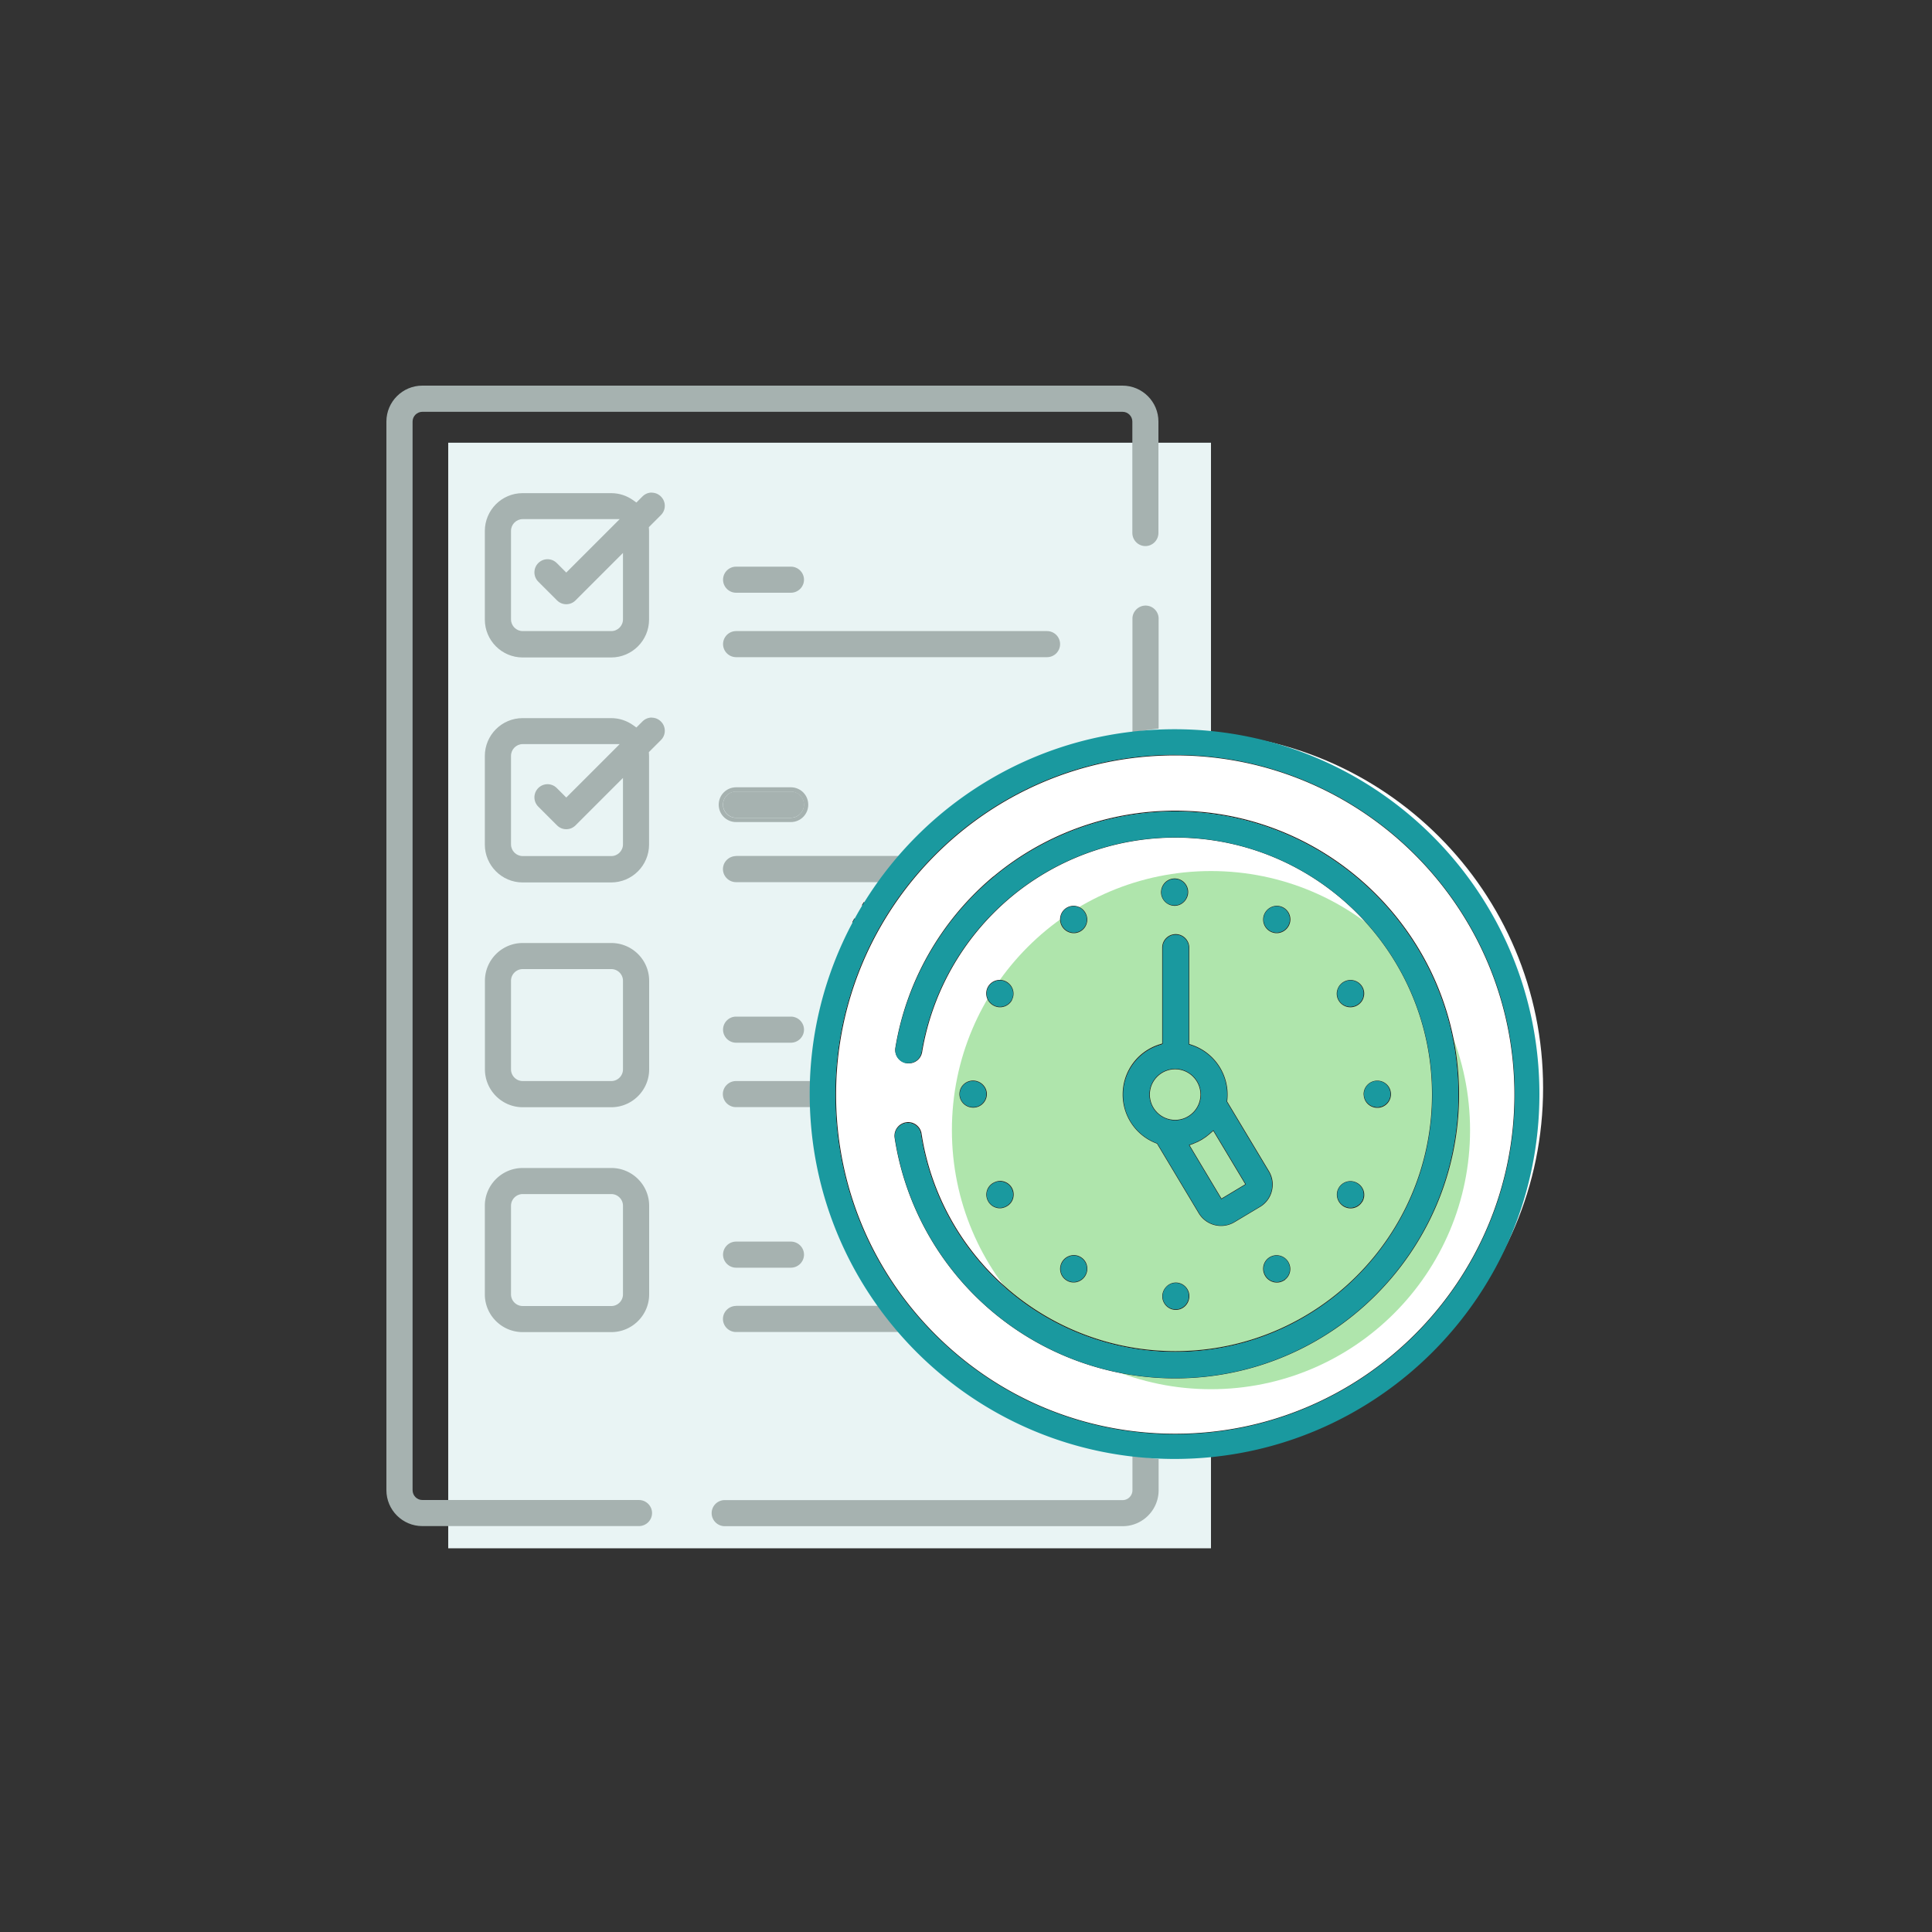 <svg xmlns="http://www.w3.org/2000/svg" width="200" height="200" fill="none" viewBox="0 0 200 200">
  <rect x="0" y="0" width="200" height="200" fill="#333333" stroke="none"/>
  <path fill="#E9F4F4" d="M125.36 45.83H46.4v114.45h78.96V45.83Z"/>
  <path fill="#fff" d="M122.95 149.41c20.319 0 36.79-16.472 36.79-36.79 0-20.319-16.471-36.79-36.79-36.79S86.16 92.3 86.16 112.62c0 20.318 16.471 36.79 36.79 36.79Z"/>
  <path fill="#AFE5AC" d="M125.36 143.81c14.812 0 26.82-12.008 26.82-26.82 0-14.812-12.008-26.82-26.82-26.82-14.812 0-26.82 12.008-26.82 26.82 0 14.812 12.008 26.82 26.82 26.82Z"/>
  <path fill="#A6B2B0" d="M66.15 155.28H43.72c-.56 0-1.01-.46-1.01-1.02V43.64c0-.56.46-1.01 1.01-1.01h72.49c.56 0 1.01.46 1.01 1.01v11.53c0 .75.61 1.36 1.35 1.36.74 0 1.35-.61 1.35-1.36V43.64c0-2.05-1.67-3.72-3.72-3.72H43.72c-2.05 0-3.72 1.67-3.72 3.72v110.62c0 2.05 1.67 3.72 3.72 3.72h22.42c.75 0 1.36-.61 1.36-1.35 0-.74-.61-1.35-1.36-1.35h.01Z"/>
  <path fill="#A6B2B0" d="M67.47 50.99c-.36 0-.7.14-.96.4l-.63.63-.31-.22c-.68-.49-1.47-.75-2.3-.75H54.1c-2.16 0-3.91 1.76-3.91 3.92v9.17c0 2.16 1.76 3.92 3.91 3.92h9.17c2.16 0 3.92-1.76 3.92-3.92v-9.17l-.02-.4 1.25-1.25c.26-.26.4-.6.4-.96s-.14-.7-.4-.96-.6-.4-.96-.4l.01-.01Zm-2.98 13.13c0 .66-.54 1.21-1.21 1.21h-9.17c-.66 0-1.21-.54-1.21-1.21v-9.17c0-.66.54-1.21 1.21-1.21h10.04l-5.53 5.53-.98-.98c-.26-.26-.6-.4-.96-.4s-.7.14-.96.4c-.53.53-.53 1.39 0 1.92l1.94 1.94c.26.26.6.4.96.4s.7-.14.96-.4l4.91-4.91v6.88Zm11.71-2.76h5.67c.75 0 1.36-.61 1.36-1.35 0-.74-.61-1.35-1.36-1.35H76.2c-.75 0-1.35.61-1.35 1.35 0 .74.61 1.35 1.35 1.35Zm33.54 5.32c0-.75-.61-1.35-1.35-1.35H76.2c-.75 0-1.35.61-1.35 1.35 0 .74.61 1.35 1.35 1.35h32.19c.75 0 1.35-.61 1.35-1.35Zm-42.27 7.6c-.36 0-.7.14-.96.4l-.63.63-.31-.22c-.68-.49-1.47-.75-2.3-.75H54.1c-2.16 0-3.91 1.76-3.91 3.92v9.17c0 2.16 1.76 3.92 3.91 3.92h9.17c2.16 0 3.92-1.76 3.92-3.92v-9.17l-.02-.4 1.25-1.25c.26-.26.4-.6.4-.96s-.14-.7-.4-.96-.6-.4-.96-.4l.01-.01Zm-2.98 13.13c0 .66-.54 1.21-1.21 1.21h-9.17c-.66 0-1.21-.54-1.21-1.21v-9.17c0-.66.54-1.21 1.21-1.21h10.04l-5.53 5.53-.98-.98c-.26-.26-.6-.4-.96-.4s-.7.14-.96.4c-.53.53-.53 1.39 0 1.92l1.94 1.94c.26.26.6.4.96.4s.7-.14.96-.4l4.91-4.91v6.88ZM76.2 81.5c-.99 0-1.8.8-1.8 1.8s.8 1.8 1.8 1.8h5.67c.99 0 1.8-.8 1.8-1.8s-.8-1.8-1.8-1.8H76.2Zm7.02 1.8c0 .75-.61 1.36-1.36 1.36h-5.67c-.75 0-1.35-.61-1.35-1.36 0-.75.61-1.35 1.35-1.35h5.67c.75 0 1.36.61 1.36 1.35Z"/>
  <path fill="#A6B2B0" d="M76.2 81.94c-.75 0-1.35.61-1.35 1.35 0 .74.61 1.36 1.35 1.36h5.67c.75 0 1.36-.61 1.36-1.36 0-.75-.61-1.35-1.36-1.35H76.2Zm-9 19.59c0-2.16-1.76-3.91-3.92-3.91h-9.17c-2.16 0-3.91 1.76-3.91 3.91v9.17c0 2.16 1.76 3.92 3.91 3.92h9.17c2.16 0 3.92-1.76 3.92-3.92v-9.17Zm-2.71 9.17c0 .66-.54 1.21-1.21 1.21h-9.17c-.66 0-1.21-.54-1.21-1.21v-9.17c0-.66.54-1.21 1.21-1.21h9.17c.66 0 1.21.54 1.21 1.21v9.17Zm11.71-2.76h5.67c.75 0 1.36-.61 1.36-1.35 0-.74-.61-1.35-1.36-1.35H76.2c-.75 0-1.35.61-1.35 1.35 0 .74.61 1.35 1.35 1.35Zm-12.92 12.97h-9.17c-2.16 0-3.92 1.76-3.92 3.91v9.17c0 2.16 1.76 3.91 3.92 3.91h9.17c2.16 0 3.92-1.76 3.92-3.91v-9.17c0-2.16-1.76-3.91-3.92-3.91Zm1.21 13.08c0 .66-.54 1.21-1.21 1.21h-9.17c-.66 0-1.21-.54-1.21-1.21v-9.17c0-.66.54-1.21 1.21-1.21h9.17c.66 0 1.21.54 1.21 1.21v9.17Zm11.71-2.76h5.67c.75 0 1.36-.61 1.36-1.35 0-.74-.61-1.35-1.36-1.35H76.2c-.75 0-1.35.61-1.35 1.35 0 .74.61 1.35 1.35 1.35Zm43.74-67.19c0-.75-.61-1.35-1.35-1.35-.74 0-1.36.61-1.36 1.35v11.78c.89-.16 1.8-.29 2.71-.39V64.04ZM76.2 88.62c-.75 0-1.36.61-1.36 1.35 0 .74.61 1.35 1.36 1.35h16.61c.66-.94 1.36-1.84 2.1-2.71H76.19l.01.01Zm41.03 65.65c0 .56-.46 1.02-1.01 1.02h-41.2c-.75 0-1.35.61-1.35 1.35 0 .74.61 1.35 1.35 1.35h41.2c2.05 0 3.72-1.67 3.72-3.72v-3.24c-.91-.09-1.82-.23-2.71-.39v3.63ZM76.2 135.19c-.75 0-1.36.61-1.36 1.35 0 .74.61 1.35 1.36 1.35h18.76a37.07 37.07 0 0 1-2.11-2.71H76.2v.01Zm9.68-23.28h-9.69c-.75 0-1.36.61-1.36 1.35 0 .74.61 1.35 1.36 1.35h9.69c-.02-.46-.03-.92-.03-1.38 0-.46.02-.89.03-1.33v.01Zm9.42-23.45c5.59-6.44 13.25-10.85 21.57-12.42l.36-.07v-.15c-8.88 1.56-16.7 6.2-22.31 12.79h.25l.13-.15Zm21.57 62.02c-7.48-1.4-14.31-5.01-19.74-10.44-.63-.63-1.25-1.3-1.85-1.99l-.13-.15h-.18c5.61 6.56 13.41 11.18 22.27 12.74v-.09l-.36-.07h-.01Zm-30.8-39a37.71 37.71 0 0 1 6.49-19.47l.47-.69h-.22a37.841 37.841 0 0 0-6.93 20.58h.17l.02-.42Z"/>
  <path fill="#A6B2B0" d="M92.54 134.5a37.658 37.658 0 0 1-6.47-19.47l-.02-.42h-.17c.27 7.65 2.81 14.73 6.96 20.58H93l-.47-.69h.01Z"/>
  <path fill="#1A999F" d="M88.48 95.1c.25-.46.51-.92.79-1.37-.27.45-.53.91-.79 1.37Z"/>
  <path stroke="#231815" stroke-miterlimit="10" stroke-width=".1" d="m89.26 93.73.21-.33m33.6 25.13 3.36 5.61 2.55-1.53-3.37-5.62-.4.35c-.49.43-1.04.77-1.65 1l-.49.19Zm-4.09-5.22c0 1.47 1.2 2.67 2.67 2.67s2.67-1.2 2.67-2.67-1.2-2.67-2.67-2.67-2.67 1.2-2.67 2.67ZM88.27 95.49l.21-.39"/>
  <path stroke="#231815" stroke-miterlimit="10" stroke-width=".1" d="M96.79 138.17c6.64 6.64 15.47 10.3 24.87 10.3 19.39 0 35.16-15.77 35.16-35.16 0-19.39-15.77-35.16-35.16-35.16-19.39 0-35.16 15.77-35.16 35.16 0 9.39 3.66 18.22 10.3 24.87l-.01-.01Zm5.8-47.16c5.3-4.54 12.07-7.04 19.07-7.04 16.17 0 29.33 13.16 29.33 29.33 0 16.17-13.16 29.34-29.33 29.34a29.36 29.36 0 0 1-19.2-7.15 29.316 29.316 0 0 1-9.8-17.71 1.368 1.368 0 0 1 1.14-1.55c.07-.01.14-.02.21-.02.66 0 1.24.49 1.34 1.15.95 6.22 4.11 11.93 8.9 16.07a26.636 26.636 0 0 0 17.42 6.49c14.68 0 26.62-11.94 26.62-26.63s-11.94-26.63-26.62-26.63c-6.35 0-12.49 2.27-17.3 6.39-4.76 4.08-7.94 9.71-8.96 15.85-.11.66-.67 1.13-1.34 1.13-.07 0-.15 0-.22-.02-.36-.06-.67-.25-.88-.55-.21-.29-.29-.65-.23-1.01 1.12-6.78 4.63-12.98 9.87-17.47l-.02.03Zm-3.22 22.25c0-.75.61-1.35 1.36-1.35.75 0 1.38.61 1.38 1.35 0 .74-.61 1.35-1.35 1.35h-.03c-.75 0-1.36-.61-1.36-1.35Zm5.33-9.72a1.357 1.357 0 0 1-1.85.5c-.34-.19-.56-.49-.66-.84-.09-.35-.05-.71.13-1.03a1.357 1.357 0 0 1 1.85-.5c.67.39.89 1.22.52 1.86l.01.01Zm.14 20.47c-.09.35-.32.64-.63.82-.23.13-.47.2-.7.2-.48 0-.93-.26-1.17-.68-.38-.65-.16-1.48.49-1.85.23-.13.47-.2.7-.2.48 0 .93.26 1.17.67.18.31.23.68.14 1.03v.01Zm6.99-27.64c-.21.12-.44.18-.67.18-.48 0-.94-.26-1.18-.68-.39-.67-.16-1.5.48-1.87.21-.12.44-.18.67-.18.48 0 .94.26 1.18.68.39.67.16 1.5-.48 1.87Zm.5 35.64c-.25.44-.7.7-1.19.7-.24 0-.47-.06-.67-.18-.31-.18-.54-.47-.63-.82a1.374 1.374 0 0 1 1.32-1.73c.24 0 .47.06.67.18.31.18.54.47.63.82.09.35.05.71-.13 1.03Zm8.03-23.93V98.1c0-.75.61-1.35 1.35-1.35.74 0 1.35.61 1.35 1.35v10.01l.3.1a5.389 5.389 0 0 1 3.64 5.67l-.02.15 4.34 7.23c.37.61.47 1.32.3 2.01a2.6 2.6 0 0 1-1.21 1.63l-2.64 1.58a2.652 2.652 0 0 1-3.64-.91l-4.32-7.21-.14-.06a5.36 5.36 0 0 1-3.4-5c0-2.37 1.52-4.43 3.78-5.14l.31-.1v.02Zm-.12-15.71c0-.77.61-1.38 1.36-1.38.75 0 1.35.61 1.35 1.35 0 .74-.61 1.38-1.35 1.38-.74 0-1.36-.61-1.36-1.35Zm13.11 3.48c-.25.44-.71.7-1.19.7a1.356 1.356 0 0 1-1.17-2.03c.25-.44.71-.7 1.19-.7a1.356 1.356 0 0 1 1.17 2.03Zm-.5 36.69c-.21.12-.44.18-.67.18-.48 0-.94-.26-1.18-.68-.39-.67-.16-1.5.48-1.87.21-.12.44-.18.67-.18.48 0 .94.26 1.18.68.39.67.16 1.5-.49 1.87h.01Zm-9.78 1.63c0 .77-.61 1.38-1.35 1.38-.74 0-1.35-.61-1.35-1.35 0-.74.61-1.38 1.35-1.38.74 0 1.35.61 1.35 1.35Zm18.05-30.96c-.09.35-.32.64-.63.82a1.369 1.369 0 0 1-1.88-.49c-.18-.31-.23-.68-.13-1.03s.32-.64.63-.82a1.369 1.369 0 0 1 1.88.49c.18.31.23.68.13 1.03Zm-.13 21.15a1.357 1.357 0 0 1-1.85.5c-.67-.39-.89-1.22-.52-1.86a1.357 1.357 0 0 1 1.85-.5c.34.19.56.49.66.83.09.35.05.71-.13 1.03h-.01Zm.22-11.09c0-.74.61-1.35 1.35-1.35a1.35 1.35 0 0 1 1.38 1.36c0 .74-.61 1.35-1.35 1.35-.77 0-1.38-.61-1.37-1.36h-.01Z"/>
  <path fill="#1A999F" d="M121.59 151.03c20.86 0 37.77-16.91 37.77-37.77 0-20.86-16.91-37.77-37.77-37.77-13.57 0-25.46 7.16-32.12 17.91l-.21.33c-.27.45-.53.91-.79 1.37l-.21.39a37.621 37.621 0 0 0-4.44 17.77c0 20.86 16.91 37.77 37.77 37.77Zm.06-72.88c19.39 0 35.16 15.77 35.16 35.16 0 19.39-15.77 35.16-35.16 35.16-9.39 0-18.22-3.66-24.87-10.3-6.64-6.64-10.3-15.47-10.3-24.87 0-19.39 15.78-35.16 35.16-35.16l.01.01Z"/>
  <path fill="#1A999F" d="M142.58 114.61c.74 0 1.35-.6 1.35-1.35 0-.36-.14-.7-.39-.96s-.59-.4-.99-.4c-.74 0-1.35.61-1.35 1.35 0 .75.6 1.36 1.37 1.36h.01Zm-41.83 0c.75 0 1.35-.61 1.35-1.35 0-.74-.61-1.35-1.38-1.35-.77 0-1.36.61-1.36 1.35 0 .74.61 1.35 1.36 1.35h.03Zm20.84-20.89c.75 0 1.35-.61 1.35-1.38 0-.77-.61-1.35-1.35-1.35-.74 0-1.36.61-1.36 1.38 0 .77.61 1.35 1.36 1.35Zm-1.23 40.47c0 .75.61 1.35 1.35 1.35.74 0 1.35-.61 1.35-1.38 0-.77-.61-1.35-1.35-1.35-.74 0-1.35.61-1.35 1.38Zm-8.05-39.7a1.357 1.357 0 0 0-1.85-.5c-.65.37-.87 1.2-.48 1.87a1.357 1.357 0 0 0 1.85.5c.65-.37.87-1.2.48-1.87Zm-8.14 7.18c-.21-.12-.44-.18-.67-.18-.48 0-.94.26-1.18.68-.18.31-.23.68-.13 1.03.09.35.32.64.66.84.21.12.44.18.67.18.48 0 .94-.26 1.18-.68.37-.65.15-1.48-.52-1.86l-.01-.01Zm36.29 20.81c-.2-.12-.44-.18-.67-.18-.48 0-.94.26-1.18.68-.37.65-.15 1.48.52 1.86.21.12.44.18.67.18.48 0 .93-.26 1.18-.68.18-.31.23-.68.13-1.03-.09-.35-.32-.64-.66-.83h.01Zm-7.62-28.49c-.21-.12-.44-.18-.67-.18-.49 0-.94.26-1.19.7a1.356 1.356 0 0 0 1.17 2.03c.49 0 .94-.26 1.19-.7.37-.65.15-1.48-.5-1.85Zm-21.01 36.17c-.2-.12-.44-.18-.67-.18-.48 0-.94.26-1.19.7-.18.31-.23.68-.13 1.03.09.35.32.64.63.82.2.12.44.18.67.18.48 0 .94-.26 1.19-.7.18-.31.23-.68.13-1.03-.09-.35-.32-.64-.63-.82Zm29.15-27.99c-.24-.42-.69-.68-1.18-.68-.23 0-.47.06-.7.19-.31.18-.54.47-.63.82-.09.35-.05.71.13 1.03.24.42.69.68 1.18.68.23 0 .47-.06.7-.19.31-.18.54-.47.63-.82.09-.35.05-.71-.13-1.03Zm-37.46 20.13c-.24 0-.47.06-.7.2-.65.38-.87 1.21-.49 1.85.24.42.69.68 1.17.68.24 0 .47-.06.7-.2.31-.18.54-.47.63-.82.09-.35.04-.71-.14-1.03-.24-.42-.69-.67-1.17-.67v-.01Zm28.63 7.68c-.23 0-.47.06-.67.18-.65.37-.87 1.2-.48 1.87a1.357 1.357 0 0 0 1.85.5c.65-.37.87-1.2.49-1.87-.24-.42-.69-.68-1.18-.68h-.01Z"/>
  <path fill="#1A999F" d="M93.83 110.04a1.355 1.355 0 0 0 1.56-1.11c1.02-6.15 4.2-11.78 8.96-15.85a26.62 26.62 0 0 1 17.3-6.39c14.68 0 26.62 11.94 26.62 26.63s-11.94 26.63-26.62 26.63a26.636 26.636 0 0 1-26.32-22.56c-.1-.66-.68-1.15-1.34-1.15-.07 0-.14 0-.21.02-.36.05-.67.25-.89.54-.21.29-.3.65-.25 1.01a29.34 29.34 0 0 0 29 24.86c16.17 0 29.33-13.16 29.33-29.34S137.81 84 121.64 84c-6.99 0-13.76 2.5-19.07 7.04-5.24 4.49-8.75 10.69-9.87 17.47-.06.36.02.71.23 1.01.21.29.52.49.88.55l.02-.03Z"/>
  <path fill="#1A999F" d="M116.27 113.31c0 2.22 1.33 4.18 3.4 5l.14.06 4.32 7.21c.48.8 1.35 1.29 2.28 1.29.48 0 .95-.13 1.36-.38l2.64-1.58a2.654 2.654 0 0 0 .91-3.64l-4.34-7.23.02-.15a5.376 5.376 0 0 0-3.64-5.67l-.3-.1V98.11c0-.75-.61-1.35-1.35-1.35-.74 0-1.35.61-1.35 1.35v9.98l-.31.1a5.365 5.365 0 0 0-3.78 5.14v-.02Zm9.34 3.68 3.37 5.62-2.55 1.53-3.36-5.61.49-.19c.61-.23 1.16-.57 1.65-1l.4-.35Zm-3.96-6.35c1.47 0 2.67 1.2 2.67 2.67s-1.2 2.67-2.67 2.67-2.67-1.2-2.67-2.67 1.2-2.67 2.67-2.67Z"/>
</svg>
